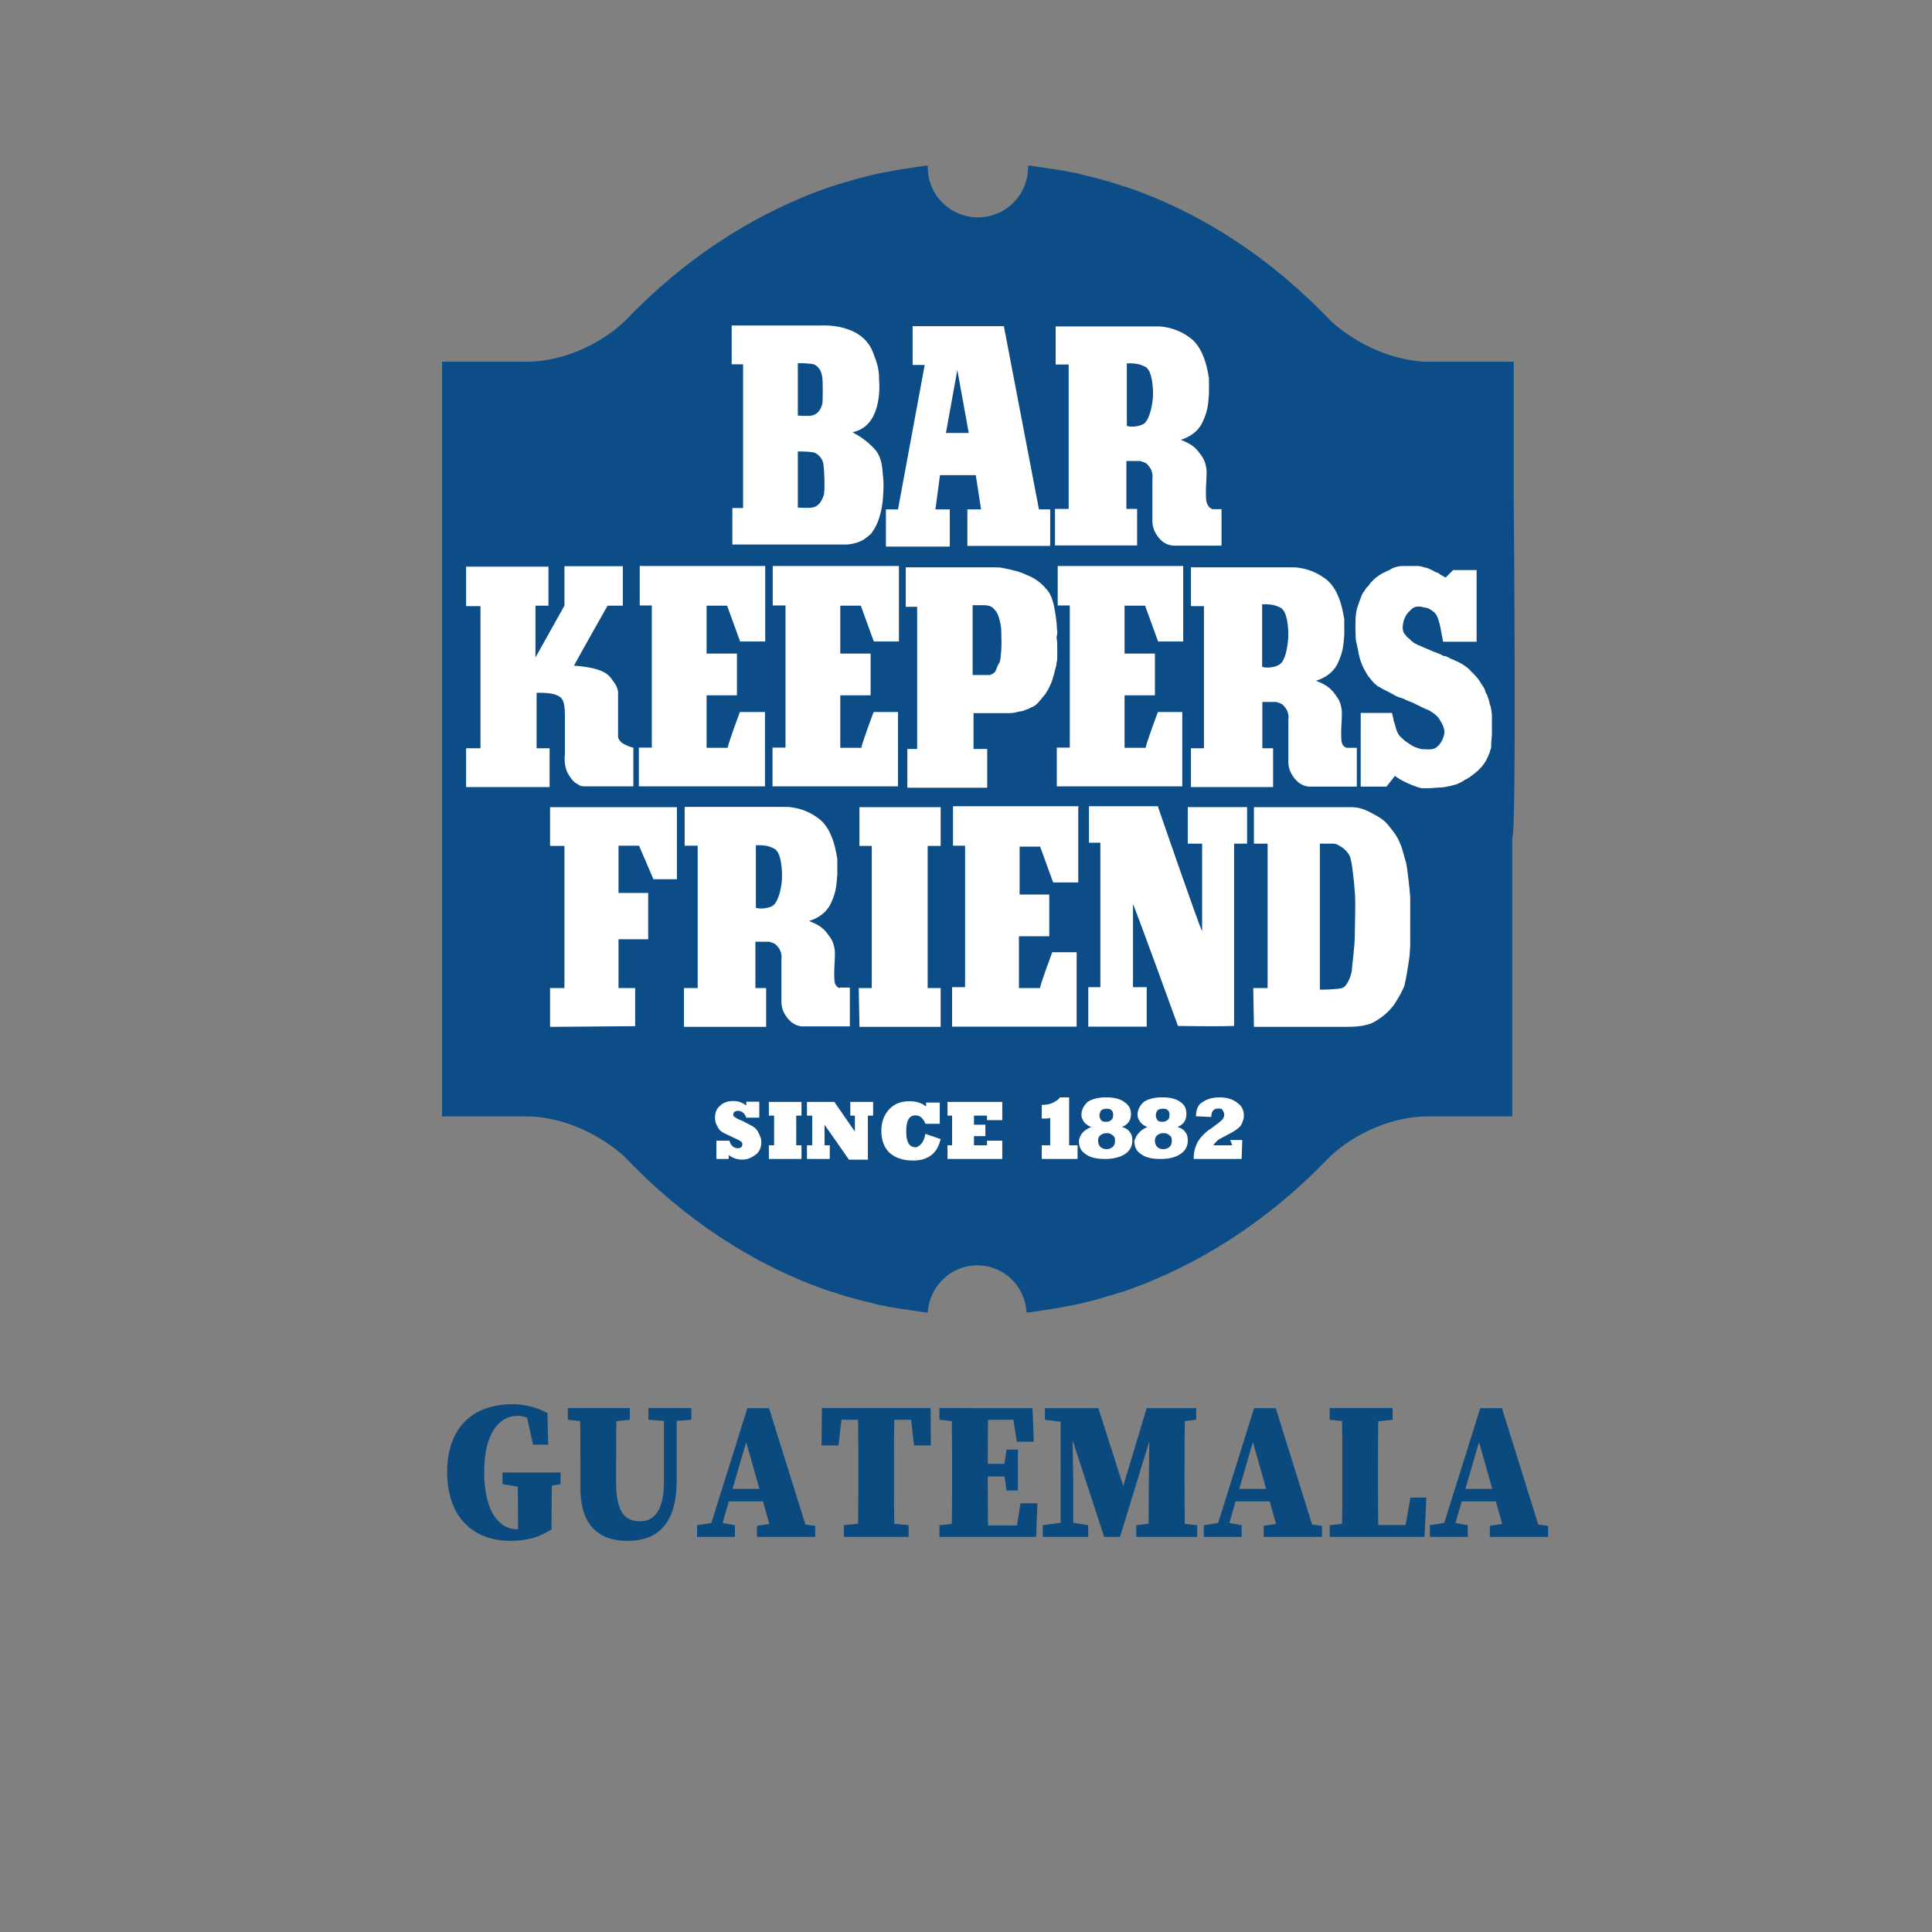 <?xml version="1.0" encoding="UTF-8"?>
<svg data-bbox="137.294 51.448 343.476 427.072" viewBox="0 0 600 600" xmlns="http://www.w3.org/2000/svg" data-type="color">
    <rect x="0" y="0" width="600" height="600" fill="#808080" stroke="none"/>
    <g>
        <path d="M470.104 155.058v-42.72h-25.49c-11.09.24-23.13-5.19-31.16-12.51-18.41-19.35-40.36-33.99-64.44-42.01h-.23c-2.12-.71-4.25-1.42-6.14-1.89-.47-.24-1.18-.24-1.65-.47-1.89-.47-3.78-.94-5.66-1.42-.71-.24-1.65-.47-2.36-.47-1.65-.47-3.54-.71-5.19-.94-.94-.24-2.12-.24-3.07-.47-1.65-.24-3.07-.47-4.72-.71h-.71v.47c0 8.5-6.84 15.58-15.58 15.58-8.5 0-15.58-6.84-15.58-15.58v-.47h-.71c-1.65.24-3.07.47-4.72.71-.94.24-2.12.24-3.07.47-1.65.24-3.54.71-5.19.94-.71.24-1.65.24-2.36.47-1.89.47-3.78.94-5.66 1.42-.47.24-1.18.24-1.65.47-2.12.71-4.25 1.18-6.14 1.89h-.24c-24.07 8.26-46.03 22.66-64.44 42.01-7.79 7.32-19.83 12.75-31.16 12.51h-25.49v234.37h25.49c11.09-.24 23.13 5.19 31.16 12.51 18.41 19.35 40.36 33.99 64.44 42.01h.24c2.12.71 4.01 1.42 6.14 1.89.47.24 1.18.24 1.65.47 1.89.47 3.78.94 5.66 1.42.71.24 1.65.47 2.36.47 1.65.47 3.54.71 5.19.94.94.24 2.12.24 3.07.47 1.65.24 3.07.47 4.72.71h.71c.47-8.02 7.08-14.63 15.34-14.63s14.87 6.37 15.34 14.63h.71c1.65-.24 3.07-.47 4.72-.71.94-.24 2.12-.24 3.07-.47 1.65-.24 3.54-.71 5.19-.94.71-.24 1.65-.24 2.36-.47 1.89-.47 3.78-.94 5.66-1.42.47-.24 1.18-.24 1.65-.47 2.12-.71 4.25-1.18 6.14-1.89h.24c24.07-8.26 46.03-22.66 64.44-42.01 7.79-7.32 19.83-12.75 31.16-12.51h25.49v-86.62c1.41 0 .47-105.03.47-105.03z" fill="#0c4d87" data-color="1"/>
        <path d="M226.52 359.924h-4.038v-5.669h4.038c.496 1.63 1.418 2.339 2.622 2.339.921 0 1.417-.496 1.417-1.205 0-.496-.212-.708-.496-.921-.212-.213-1.204-.709-2.338-1.205-1.417-.708-2.622-1.204-3.33-1.63s-1.205-.92-1.63-1.912c-.496-.709-.708-1.63-.708-2.622 0-1.63.496-2.834 1.63-3.755.92-.922 2.337-1.418 4.038-1.418 1.63 0 2.834.496 4.039 1.418v-1.205h4.039v4.96h-4.04c-.495-1.417-1.416-2.126-2.62-2.126-.922 0-1.418.496-1.418 1.205 0 .496.213.708.496.708.213.213.921.709 2.338 1.205 1.63.921 2.835 1.417 3.543 1.913.213.213.709.496.921.921.213.213.496.709.709 1.205.496.92.708 1.63.708 2.621 0 1.418-.496 2.835-1.63 3.756-1.204.921-2.621 1.63-4.25 1.63s-3.048-.496-4.252-1.418v1.205h.212z" fill="#ffffff" data-color="2"/>
        <path d="M248.911 359.924H238.78v-4.251h1.63v-9.212h-1.63v-4.251h10.132v4.251h-1.63v9.212h1.63v4.251z" fill="#ffffff" data-color="2"/>
        <path d="M257.91 359.924h-7.298v-4.251h1.63v-9.212h-1.63v-4.251h8.502l6.377 9.211v-4.96h-1.417v-4.251h7.086v4.251h-1.63v13.676h-5.88l-7.582-10.841v6.377h1.63v4.251h.212z" fill="#ffffff" data-color="2"/>
        <path d="m287.386 352.13 4.747 1.63c-.496 1.913-1.204 3.542-2.621 4.747s-3.33 1.913-5.881 1.913c-3.33 0-5.881-.921-7.582-2.622-1.63-1.63-2.338-4.039-2.338-6.59 0-2.621.708-4.747 2.338-6.589s3.755-2.622 6.377-2.622c2.126 0 3.755.496 5.173 1.63v-1.205h4.251v6.59h-4.464c-.213-.708-.709-1.417-1.205-1.913s-1.204-.709-1.913-.709c-1.913 0-2.834 1.63-2.834 4.96s.921 4.96 3.047 4.96c1.275-.425 2.48-1.559 2.905-4.18z" fill="#ffffff" data-color="2"/>
        <path d="M311.265 359.924h-17.006v-4.251h1.417v-9.212h-1.417v-4.251h17.006v5.668h-4.748v-1.417h-4.039v2.835h3.543v3.542h-3.543v2.835h4.04v-1.418h4.747v5.669z" fill="#ffffff" data-color="2"/>
        <path d="M334.86 359.924h-11.337v-4.251h2.621v-8.503c-.496.212-1.204.212-1.913.212h-.708v-4.251h.212c1.205 0 2.339-.213 3.33-.709s1.63-.92 2.126-1.63h2.834v14.88h2.622v4.252h.213z" fill="#ffffff" data-color="2"/>
        <path d="M338.899 350.004a5.314 5.314 0 0 1-2.126-1.417c-.496-.709-.921-1.417-.921-2.338 0-1.63.708-2.835 1.913-4.04 1.417-.92 3.33-1.416 5.668-1.416 2.622 0 4.464.496 5.669 1.417 1.417.921 2.126 2.126 2.126 3.755 0 1.913-.922 3.33-2.835 4.04.921.212 1.913.708 2.339 1.416.708.709.92 1.63.92 2.834 0 1.63-.708 3.047-2.125 4.04s-3.543 1.629-6.377 1.629-4.747-.496-6.165-1.63c-1.417-.92-1.913-2.338-1.913-4.039.284-1.842 1.417-3.259 3.827-4.25zm2.125 4.251c0 .709.213 1.418.709 1.914s1.204.708 1.913.708 1.417-.212 1.913-.708.709-.922.709-1.914c0-.92-.213-1.417-.709-1.63-.496-.495-.921-.708-1.913-.708-.709 0-1.417.213-1.913.709-.496.212-.709.92-.709 1.63zm.425-7.794c0 .496.213.921.496 1.417.496.496.922.496 1.63.496s1.205-.212 1.417-.496c.496-.212.709-.92.709-1.63s-.213-1.204-.496-1.416c-.496-.496-.921-.496-1.63-.496s-1.204.212-1.63.496c-.212.496-.496.92-.496 1.63z" fill="#ffffff" data-color="2"/>
        <path d="M356.33 350.004a5.314 5.314 0 0 1-2.126-1.417c-.496-.709-.922-1.417-.922-2.338 0-1.63.709-2.835 1.914-4.04 1.417-.92 3.33-1.416 5.668-1.416 2.622 0 4.464.496 5.669 1.417 1.417.921 1.913 2.126 1.913 3.755 0 1.913-.921 3.33-2.835 4.04.922.212 1.914.708 2.339 1.416.708.709.92 1.63.92 2.834 0 1.63-.708 3.047-2.125 4.04s-3.33 1.629-6.377 1.629c-2.834 0-4.747-.496-6.164-1.63-1.418-.92-1.914-2.338-1.914-4.039.709-1.842 1.701-3.259 4.04-4.25zm2.337 4.251c0 .709.213 1.418.709 1.914s1.205.708 1.913.708 1.417-.212 1.913-.708.709-.922.709-1.914c0-.92-.213-1.417-.709-1.63-.496-.495-.92-.708-1.913-.708-.708 0-1.417.213-1.913.709-.425.212-.709.92-.709 1.63zm.284-7.794c0 .496.212.921.496 1.417.496.496.921.496 1.63.496.496 0 1.204-.212 1.417-.496.496-.212.708-.92.708-1.63s-.212-1.204-.496-1.416c-.496-.496-.92-.496-1.63-.496s-1.204.212-1.63.496c-.283.496-.495.92-.495 1.63z" fill="#ffffff" data-color="2"/>
        <path d="M382.05 354.043h3.755l-.212 5.881h-14.88v-.496c0-1.63.496-3.33 1.205-4.747.496-.709.92-1.418 1.63-2.126s1.416-1.417 2.621-2.126c1.63-1.204 2.834-2.125 3.33-2.621s.709-1.205.709-1.63-.213-.921-.496-1.417-.709-.496-1.417-.496c-1.417 0-2.126.92-2.126 2.621l-4.747-.212c0-2.126.708-3.756 2.125-4.464 1.417-.921 3.047-1.417 5.173-1.417s4.039.496 5.456 1.63c1.417.92 2.125 2.338 2.125 4.038 0 1.205-.496 2.126-.92 3.047-.71.921-2.126 1.913-4.04 2.834-1.63.921-2.834 1.417-3.33 1.913s-.92.922-1.204 1.418h5.88l-.637-1.63z" fill="#ffffff" data-color="2"/>
        <path d="M376.169 157.913c-.709-.213-1.63-1.417-1.63-3.33-.212-4.252.496-7.582 0-9.708-.496-2.338-1.204-3.047-1.913-4.039-.708-.92-1.204-1.63-2.622-2.621-1.417-.922-3.33-1.63-3.33-1.63s4.96-1.205 6.873-5.669c1.63-3.542 1.63-5.456 1.913-8.502v-4.96c-.212-.496-.92-9-5.88-12.542-4.96-3.755-10.133-3.543-10.133-3.543h-31.602v11.833h4.039v44.852h-4.252v11.337h25.509v-11.337h-3.33v-14.88h4.25s.922.213 1.914.71c.708.708.708.708 1.204 1.416s.922 2.126.709 3.33v13.25c0 2.339 1.205 4.04 1.205 4.04 2.125 3.33 4.251 3.33 5.172 3.542h15.093v-11.337h-3.047v-.212zm-20.76-26.43c-1.63 1.205-4.96 1.205-5.457.709v-19.344s3.047-.213 4.96.709c1.913.92.921.496 1.417.92.709.71.921 1.63 1.205 2.622.212.709.708 3.543.496 6.59-.284 3.047-1.205 6.59-2.622 7.794z" fill="#ffffff" data-color="2"/>
        <path d="M418.187 232.24c-.709-.212-1.63-.92-1.63-2.833-.213-4.252.496-7.582 0-9.708-.496-2.338-1.204-3.046-1.913-4.038-.709-.922-1.205-1.63-2.622-2.622-1.417-.921-3.33-1.63-3.33-1.63s4.96-1.204 6.873-5.668c1.63-3.543 1.63-5.456 1.913-8.503v-4.96c-.212-.496-.92-8.999-5.88-12.542-4.96-3.755-10.133-3.542-10.133-3.542h-31.602v12.045h4.039v44.144h-4.04v12.045h25.509v-12.045h-3.33v-14.384h4.251s.921.212 1.913.708c.709.709.709.709 1.205 1.417s.921 2.126.708 3.33v13.25c0 2.34 1.205 4.04 1.205 4.04 2.126 3.33 4.251 3.33 4.96 3.542h15.092v-12.045h-3.188zm-20.761-25.932c-1.63 1.204-4.96 1.204-5.456.708v-19.344s3.047-.212 4.96.709c1.913.921.921.496 1.417.921.709.709.921 1.63 1.205 2.622.212.708.708 3.542.496 6.59-.284 3.046-.992 6.802-2.622 7.794z" fill="#ffffff" data-color="2"/>
        <path d="m322.602 157.913-10.841-56.615h-28.343v12.046h3.755l-8.29 44.852h-3.755v11.55h19.84v-11.55h-4.464l1.417-10.628h11.124l1.63 10.628h-4.251v11.337h25.72v-11.337h-3.542v-.283zm-25.296-43.01 3.543 19.556h-7.086l3.543-19.556z" fill="#ffffff" data-color="2"/>
        <path d="M274.207 147.71c-.213-2.126-.213-5.67-2.622-8.29-2.338-2.623-5.881-4.748-6.164-4.748-.213-.213-.496-.496-.922-.496h.496c8.503-1.913 8.29-13.25 8.007-16.51 0-3.33-.708-5.172-1.913-8.29-3.543-9.211-16.084-8.29-16.084-8.29h-27.776v12.045h3.543v44.64h-3.33v11.337h35.64s3.543-.213 5.669-1.913c2.126-1.63 1.63-1.205 2.834-3.047 1.205-1.913 2.338-5.456 2.622-9.424s.212-5.102 0-7.015zm-26.43-34.933s2.835 0 4.04.213c1.629 0 3.33 1.63 3.542 4.251.213.921.213 7.582 0 8.29-.213.496-.709 3.047-3.33 3.543-1.417.213-4.252 0-4.252 0v-16.297zm0 27.422s3.047 0 4.252.212c1.63 0 3.755 1.913 3.755 4.464.213 1.205.496 8.007 0 8.999-.212.496-.921 3.33-3.543 3.755-1.63.213-4.464 0-4.464 0V140.2z" fill="#ffffff" data-color="2"/>
        <path d="M170.331 175.84v12.257h-4.038v16.085l8.998-16.085V175.84h18.14v12.258h-4.748s-10.416 18.423-10.416 18.636c.213 0 4.04.212 7.299 1.204 3.046.921 4.038 2.338 4.96 3.756 1.204 1.417 1.417 3.046 1.417 3.046v14.172s.212 1.417 2.125 2.338 2.622.921 2.622.921v12.046h-15.092s-1.418 0-1.914-.496-1.417-.213-3.33-3.543c-1.417-2.622-.92-5.881-.92-5.881V222.25c0-4.464-.71-5.668-2.623-6.377-1.913-.921-6.164-.708-6.164-.708v17.218h4.039v12.045h-25.934v-12.045h4.464v-44.144h-4.464v-12.258h25.509v-.142z" fill="#ffffff" data-color="2"/>
        <path d="M237.645 175.84v23.382h-7.794l-4.04-11.125h-6.376v14.88h9.424v12.967h-9.424v16.297h6.59c-.213-.496 3.755-11.125 3.755-11.125h7.794v23.1h-39.183V232.17h4.038v-44.143h-3.755v-12.259h38.97z" fill="#ffffff" data-color="2"/>
        <path d="M279.167 175.84v23.382h-7.794l-4.04-11.125h-6.376v14.88h9.424v12.967h-9.424v16.297h6.59c-.213-.496 3.755-11.125 3.755-11.125h7.581v23.1h-38.97V232.17h4.038v-44.143h-3.968v-12.259h39.184z" fill="#ffffff" data-color="2"/>
        <path d="M367.454 175.84v23.382h-7.795l-4.038-11.125h-6.377v14.88h9.423v12.967h-9.423v16.297h6.59c-.213-.496 3.755-11.125 3.755-11.125h7.581v23.1H328.2V232.17h4.038v-44.143h-3.755v-12.259h38.97z" fill="#ffffff" data-color="2"/>
        <path d="M442.986 176.335c.709.213.709.213 1.205.496.709.213 1.205.709 1.913.921.496.213.709.213 1.205.709.496.213 1.63.921 1.63.921l2.338-2.338h7.298v22.249h-10.416l-.709-3.756c-.212-1.417-.708-3.046-1.204-4.251-.213-.496-.496-.709-.921-1.205-.709-.496-1.205-.92-1.913-1.204-.709-.213-1.418-.213-2.126-.496h-.921c-.213 0-1.205 0-2.126.921-1.417 1.417-1.63 1.63-2.338 3.543-.213 1.204-.496 2.125 0 3.543 0 .212.496.708.708.92.213.497.922.922 1.205 1.205l.709.709c.496.212.212.212.708.496s.496.212.921.496c1.205.496 2.126.921 3.33 1.417.496.213 1.205.496 1.63.709.709.212 1.205.496 1.913.708l.921.496c.213 0 .213.213.709.213s.213 0 .709.212.496.213.92.496c2.339.921 4.96 2.126 6.59 4.039.921.921 2.126 2.126 2.835 3.33.496.921 1.417 1.913 1.63 3.047 0 .213.212.496.495.921.213.496.213.921.496 1.417.213.709.213 1.205.496 1.913.213.496.496 2.622.496 3.047v5.669c0 1.204-.212 2.126-.212 3.33 0 .709 0 1.205-.213 1.63-.212.496-.212.92-.496 1.417-.708 1.913-1.63 3.33-3.047 4.747-.708.709-1.913 1.63-2.834 2.339-.496.212-.709.496-1.63.92-.708.497-1.204.71-1.63.922-.92.496-1.912.708-2.834.92s-2.338.497-3.046.497c-.709 0-2.622.212-3.756.212h-1.913c-.496 0-1.205-.212-1.913-.496-.709-.212-4.464-1.63-6.59-3.33-.496.709-2.621 3.33-2.621 3.33h-8.007V221.4h9.707s.496 1.913.496 2.338c.213.709.496 1.417.709 2.338.212.709.496 1.418.92 2.126.497.709 1.205 1.205 1.63 1.63s2.339 1.63 2.835 1.913 2.338.921 2.834.921c1.205 0 2.622.213 3.755-.213 1.205-.496 2.126-1.913 2.622-3.046.496-1.417.709-2.126.213-3.543-.213-.709-.496-1.205-.921-1.913s-.709-1.205-1.205-1.63c-.709-.709-2.126-1.63-2.834-1.913-.709-.213-3.047-1.417-4.04-1.913-.92-.496-1.912-.709-2.833-1.205s-2.126-.708-3.047-1.204-1.63-.921-2.622-1.417c-.496-.213-.921-.496-1.417-.709s-.709-.496-1.205-.709-.708-.496-.92-.708c-.497-.213-.922-.921-1.418-1.417-.708-.921-1.204-1.417-1.63-2.339-1.204-1.913-1.913-4.038-2.338-6.164 0-.213-.496-2.622-.708-3.33-.213-1.417-.213-3.33-.213-4.96 0-1.205 0-2.622.213-4.039.212-1.417.496-1.913.708-2.622.213-.708.496-1.417.709-1.913.212-.708.496-1.417.921-1.913.496-.709.709-1.205 1.205-1.63.496-.496.708-.92.92-1.204l1.418-1.417c.92-.709 1.913-1.417 3.047-1.913.92-.496 1.63-.709 2.338-1.205a9.034 9.034 0 0 1 3.543-.709h4.038c1.56.071 1.56.284 2.976.567z" fill="#ffffff" data-color="2"/>
        <path d="M328.27 195.68c0-1.206-.496-6.874-1.63-9.92-.212-.497-.708-1.914-1.913-3.048-.92-1.204-2.834-2.834-4.96-3.755-2.125-.921-2.621-1.205-4.251-1.63s-2.834-.708-4.039-.92c-.921-.213-1.417-.213-2.834-.213h-27.35v12.258h3.542v44.143h-3.047v12.046h24.8v-12.046h-4.251v-11.124h10.416c1.204 0 2.125 0 3.755-.496 1.63-.213 1.205-.213 1.913-.496 1.205-.496.496 0 1.63-.709 1.417-.496 2.125-1.204 2.834-2.125.496-.496.709-.922 1.205-1.418 1.417-1.63 2.338-4.038 2.621-4.747.213-.709.921-3.047.921-3.33.213-.709.496-1.63.496-2.338.213-.71.213-1.205.213-1.914v-2.338c0-1.204 0-2.622-.213-3.543.142-.92.355-1.63.142-2.338 0 0 0 1.134 0 0zm-17.501 8.006c0 .496 0 .92-.213 1.417 0 .496-.213.709-.496 1.205s-.496 1.204-.709 1.63c0 .212 0 0-.212.495s-.496.496-.709.709-.496.212-.92.496h-5.457v-21.682h2.835c1.417 0 2.621 0 3.542.92 1.63 1.418 1.913 3.331 2.339 5.173.212 1.205.212 2.339.212 3.543.071 1.346.071 4.464-.212 6.094z" fill="#ffffff" data-color="2"/>
        <path d="M260.744 306.853c-.709-.213-1.63-.922-1.63-2.835-.212-4.251.496-7.581 0-9.707-.496-2.338-1.204-3.047-1.913-4.039s-1.204-1.63-2.621-2.621c-1.418-.922-3.33-1.63-3.33-1.63s4.96-1.205 6.872-5.669c1.63-3.542 1.63-5.456 1.913-8.715v-4.96c-.212-.496-.92-8.999-5.88-12.541-4.96-3.756-10.133-3.543-10.133-3.543h-31.39v12.045h4.04v44.215h-4.252v12.045h25.508v-12.045h-3.33v-14.384h4.251s.922.212 1.914.708c.708.709.708.709 1.204 1.417s.921 2.126.709 3.33v13.25c0 2.34 1.204 4.04 1.204 4.04 2.126 3.33 4.252 3.33 4.96 3.542h15.093v-12.045h-3.047l-.142.142zm-20.548-25.721c-1.63 1.204-4.96 1.204-5.456.708v-19.343s3.047-.213 4.96.708.92.496 1.417.921c.708.709.921 1.63 1.204 2.622.213.708.709 3.543.496 6.59-.212 3.046-1.204 6.59-2.621 7.794z" fill="#ffffff" data-color="2"/>
        <path d="M334.86 250.664v23.382h-7.794l-4.04-11.124h-6.376v14.88h9.211v12.966h-9.424v16.085h6.59c-.213-.496 3.755-11.125 3.755-11.125h7.582v23.1h-38.688v-12.259h4.039v-43.93h-3.755V250.38h38.97v.284z" fill="#ffffff" data-color="2"/>
        <path d="M210.224 250.664v22.39h-7.299l-4.464-10.416h-6.377v14.668h9.212v14.383h-9.212v15.164h5.173v11.833l-26.43.212v-12.045h4.464v-44.144h-4.464v-12.045h39.397z" fill="#ffffff" data-color="2"/>
        <path d="M292.133 250.664v12.045h-4.038v44.144h4.038v12.045H266.91l-.213-12.045h4.039v-44.144h-3.826v-12.045h25.224z" fill="#ffffff" data-color="2"/>
        <path d="M359.66 250.664s13.25 38.475 13.675 38.475V262h-4.464v-11.337h18.422V262h-4.038v56.614c-5.881.212-17.431 0-17.431 0s-13.675-37.767-13.959-37.767v25.721h4.252v12.258h-18.14V306.57h3.756v-44.852h-3.543V250.38h21.47v.284z" fill="#ffffff" data-color="2"/>
        <path d="M436.61 267.67c-.71-1.914-1.205-5.882-3.756-9.212-2.338-3.047-2.622-3.543-5.456-5.173-3.33-1.913-5.172-2.621-8.007-2.621H389.42V262h4.251v44.852h-4.463l.212 12.045h28.768c7.794 0 8.999-1.913 10.628-2.834 1.63-1.205 2.338-1.913 3.756-3.543 1.204-1.63 2.338-3.755 3.046-5.172.709-1.418.496-1.205.922-3.047s1.204-7.298 1.204-7.298l.213-3.33V278.58c-.213-2.693-.921-9.495-1.347-10.912zm-15.872 23.098c0 3.047-.922 9.92-.922 10.629 0 .708-1.204 4.96-3.046 5.456s-6.873.496-6.873.496V262h4.038c.922 0 1.205.212 2.126.708s2.834 1.913 3.33 3.755c.496 1.914.709 4.04.921 5.882.213 1.63.496 5.456.496 5.456.213 4.25-.07 9.92-.07 12.966z" fill="#ffffff" data-color="2"/>
        <path d="M171.29 474.96c-3.92 2.51-7.73 3.56-12.82 3.56-11.65 0-19.6-7.54-19.6-21.34 0-13.12 7.22-21.1 20.44-21.1 3.3 0 7.39.92 10.7 2.76l.22 9.81h-4.7l-2.18-10 4.03.74v3.13c-2.63-2.08-4.7-2.82-6.72-2.82-5.38 0-10.3 5.09-10.3 17.48s4.82 17.72 10.02 17.72c2.02 0 3.3-.67 5.43-2.02l-4.93 4.35v-5.09c0-5.09-.06-9.69-.17-14.84h10.75c-.11 5.03-.17 9.93-.17 15.15v2.51zm-15.23-14.04v-3.62h18.03v3.62l-6.72 1.1h-4.65l-6.66-1.1z" fill="#0a4a7f" data-color="3"/>
        <path d="M176.34 440.92v-3.62h19.26v3.62l-8.74.92h-1.79l-8.73-.92zm22.45 31.53c4.48 0 7.39-3.56 7.39-12.14v-23h3.98v22.38c0 13.06-5.43 18.83-15.34 18.83-8.34 0-14.56-4.29-14.56-16.37v-6.68c0-5.95 0-12.08-.17-18.15h11.42c-.17 5.95-.17 12.08-.17 18.15v4.66c0 8.94 2.3 12.32 7.45 12.32zm8.46-31.1-5.88-.43v-3.62h13.33v3.62l-5.6.43h-1.85z" fill="#0a4a7f" data-color="3"/>
        <path d="m216.49 473.67 5.82-.92h.95l4.98.92v3.62h-11.76v-3.62zm15.62-36.36h6.72l12.49 39.98h-11.26l-8.9-31.46 2.41-4.29-10.42 35.75h-3.58l12.54-39.98zm-5.82 25.08h15.12l1.4 3.86h-17.47l.95-3.86zm8.79 11.47 6.05-.92h4.76l7.28.92v3.43h-18.09v-3.43z" fill="#0a4a7f" data-color="3"/>
        <path d="m257.09 440.92 4.65-3.62-1.34 11.59h-5.26l.11-11.59h33.77l.06 11.59h-5.21l-1.34-11.59 4.59 3.62h-30.03zm16.41 31.83 8.68.92v3.62h-20.1v-3.62l8.46-.92h2.96zm-6.94-16.43c0-6.32 0-12.69-.17-19.01h11.42c-.17 6.19-.17 12.57-.17 19.01v1.9c0 6.38 0 12.76.17 19.07h-11.42c.17-6.19.17-12.57.17-19.01v-1.96z" fill="#0a4a7f" data-color="3"/>
        <path d="M291.76 440.92v-3.62h9.46v4.54h-1.01l-8.45-.92zm9.46 31.83v4.54h-9.46v-3.62l8.46-.92h1zm-5.54-16.43c0-6.32 0-12.69-.17-19.01h11.42c-.17 6.19-.17 12.57-.17 19.01v1.9c0 6.38 0 12.76.17 19.07h-11.42c.17-6.19.17-12.57.17-19.01v-1.96zm18.48-19.01 4.65 3.62h-17.58v-3.62h19.43l.39 10.43h-5.26l-1.63-10.43zm-.73 21.21h-12.21v-3.92h12.21v3.92zm8.74 8.35-.39 10.42h-20.55v-3.56h18.7l-4.65 3.56 1.62-10.42h5.27zm-10.42-11.04.84-5.64h3.53v12.69h-3.53l-.84-5.95v-1.1z" fill="#0a4a7f" data-color="3"/>
        <path d="m323.85 473.67 6.78-.92h1.79l5.54.92v3.62h-14.11v-3.62zm.67-36.36h8.23l.11 4.54h-1.01l-7.34-.92v-3.62zm4.87 0h3.53l.39 22.38v17.6h-3.92v-39.98zm.45 0h11.26l8.68 27.17h-1.85l8.18-27.17h3.98l-12.26 39.98h-4.93l-13.06-39.98zm23.02 36.36 7.34-.92h3.14l8.46.92v3.62h-18.93v-3.62zm3.92-13.61.28-22.75h10.98c-.17 6.32-.17 12.69-.17 19.01v1.96c0 6.44 0 12.82.17 19.01h-11.42c.16-6.32.1-12.69.16-17.23zm5.54-22.75h9.18v3.62l-8.18.92h-1.01v-4.54z" fill="#0a4a7f" data-color="3"/>
        <path d="m373.86 473.67 5.82-.92h.95l4.98.92v3.62h-11.76v-3.62zm15.62-36.36h6.72l12.49 39.98h-11.26l-8.9-31.46 2.41-4.29-10.42 35.75h-3.58l12.54-39.98zm-5.82 25.08h15.12l1.4 3.86h-17.47l.95-3.86zm8.79 11.47 6.05-.92h4.76l7.28.92v3.43h-18.09v-3.43z" fill="#0a4a7f" data-color="3"/>
        <path d="M412.95 440.92v-3.62h19.54v3.62l-8.68.92h-2.41l-8.45-.92zm9.46 31.83v4.54h-9.46v-3.62l8.46-.92h1zm-5.71-35.44h11.42c-.17 6.19-.17 12.57-.17 19.01v2.82c0 5.46 0 11.84.17 18.15H416.7c.17-6.19.17-12.57.17-17.23v-3.74c0-6.32 0-12.7-.17-19.01zm26.26 27.78-.56 12.2h-19.99v-3.68h18.14l-4.7 3.68 2.18-12.2h4.93z" fill="#0a4a7f" data-color="3"/>
        <path d="m444.08 473.67 5.82-.92h.95l4.98.92v3.62h-11.76v-3.62zm15.63-36.36h6.72l12.49 39.98h-11.26l-8.9-31.46 2.41-4.29-10.42 35.75h-3.58l12.54-39.98zm-5.82 25.08H469l1.4 3.86h-17.47l.96-3.86zm8.79 11.47 6.05-.92h4.76l7.28.92v3.43h-18.09v-3.43z" fill="#0a4a7f" data-color="3"/>
    </g>
</svg>
